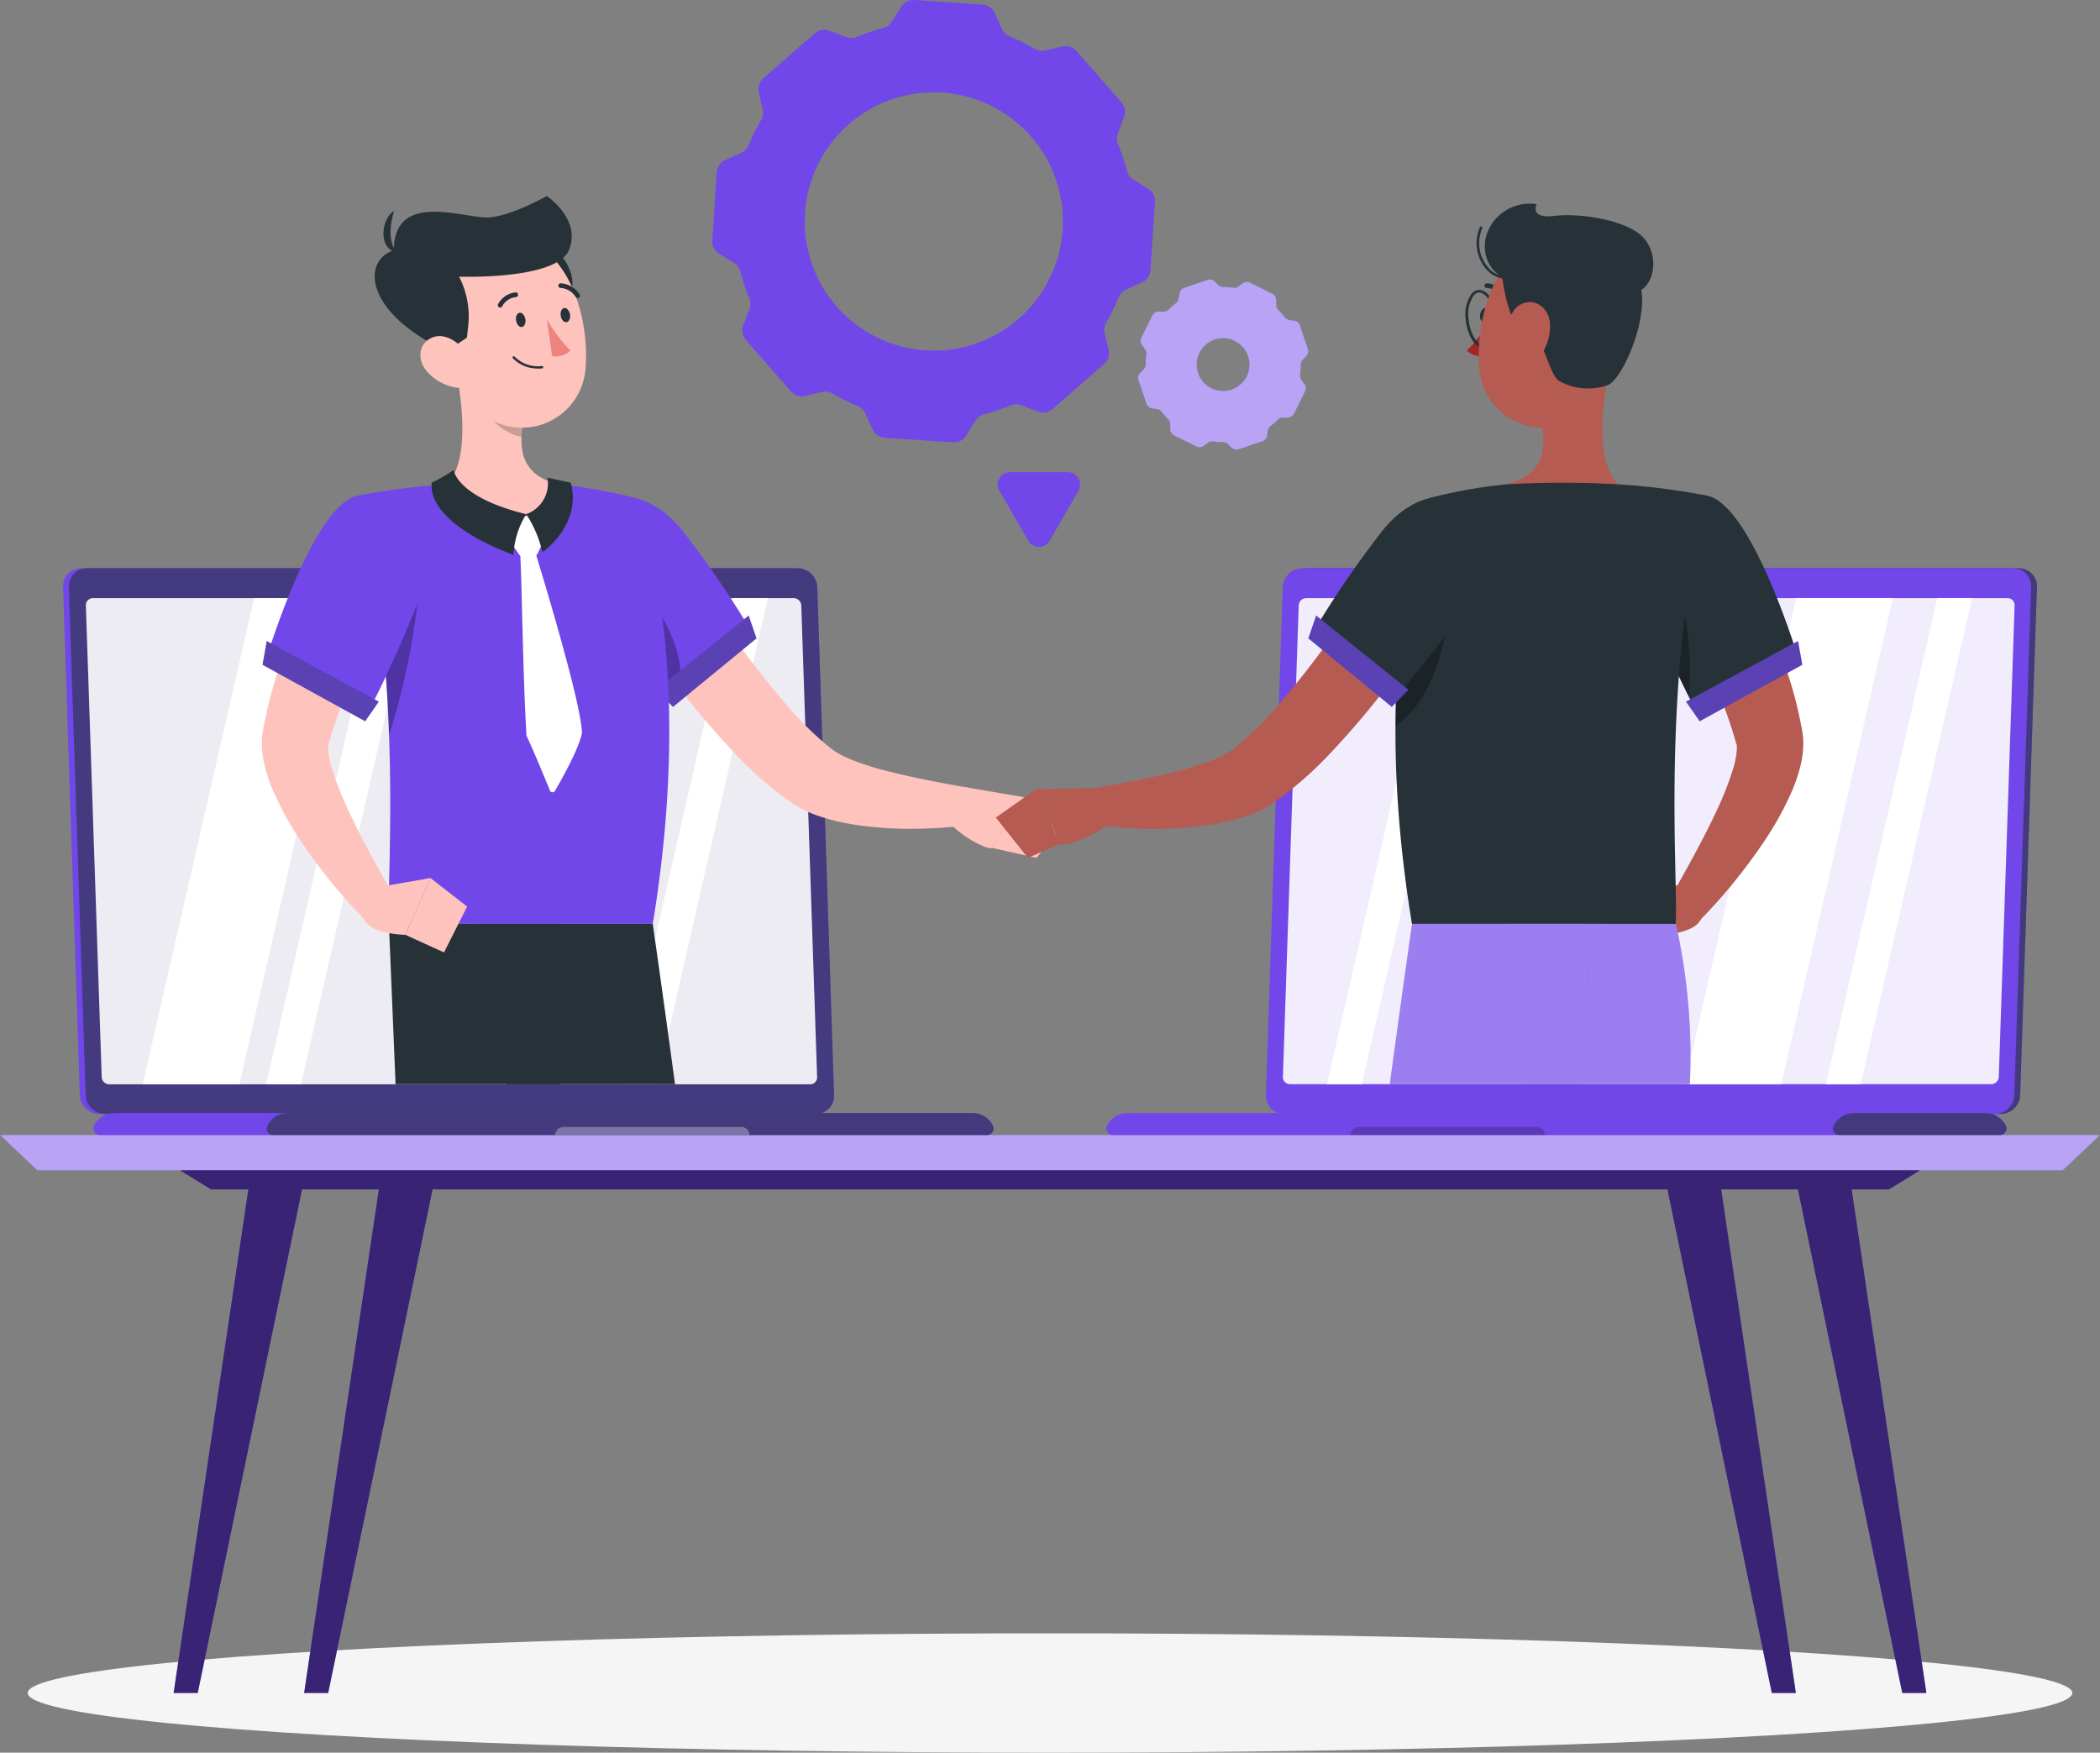 <svg xmlns="http://www.w3.org/2000/svg" width="268.377" height="224" viewBox="0 0 268.377 224">
  <rect x="0" y="0" width="268.377" height="224" fill="#808080" stroke="none"/>
  <g id="Live_collaboration-rafiki_1_" data-name="Live collaboration-rafiki (1)" transform="translate(-50.859 -95.135)">
    <g id="freepik--Shadow--inject-2" transform="translate(54.398 303.879)">
      <ellipse id="freepik--path--inject-2" cx="130.65" cy="7.628" rx="130.65" ry="7.628" transform="translate(0 0)" fill="#f5f5f5"/>
    </g>
    <g id="freepik--Table--inject-2" transform="translate(50.86 240.195)">
      <path id="Tracé_14" data-name="Tracé 14" d="M314.465,314.925H55.631L50.86,310.41H319.236Z" transform="translate(-50.86 -310.41)" fill="#7147e9"/>
      <path id="Tracé_15" data-name="Tracé 15" d="M314.465,314.925H55.631L50.86,310.41H319.236Z" transform="translate(-50.86 -310.41)" fill="#fff" opacity="0.5"/>
      <path id="Tracé_16" data-name="Tracé 16" d="M303.407,319.543H88.965L85.01,317.11H307.362Z" transform="translate(-61.998 -312.595)" fill="#7147e9"/>
      <path id="Tracé_17" data-name="Tracé 17" d="M303.407,319.543H88.965L85.01,317.11H307.362Z" transform="translate(-61.998 -312.595)" opacity="0.5"/>
      <path id="Tracé_18" data-name="Tracé 18" d="M86.869,385.085H83.79l9.548-64.365H100.2Z" transform="translate(-61.601 -313.773)" fill="#7147e9"/>
      <path id="Tracé_19" data-name="Tracé 19" d="M86.869,385.085H83.79l9.548-64.365H100.2Z" transform="translate(-61.601 -313.773)" opacity="0.5"/>
      <path id="Tracé_20" data-name="Tracé 20" d="M111.613,385.085H108.54l9.548-64.365h6.866Z" transform="translate(-69.673 -313.773)" fill="#7147e9"/>
      <path id="Tracé_21" data-name="Tracé 21" d="M111.613,385.085H108.54l9.548-64.365h6.866Z" transform="translate(-69.673 -313.773)" opacity="0.5"/>
      <path id="Tracé_22" data-name="Tracé 22" d="M405.185,385.085h3.079l-9.548-64.365H391.85Z" transform="translate(-162.079 -313.773)" fill="#7147e9"/>
      <path id="Tracé_23" data-name="Tracé 23" d="M405.185,385.085h3.079l-9.548-64.365H391.85Z" transform="translate(-162.079 -313.773)" opacity="0.5"/>
      <path id="Tracé_24" data-name="Tracé 24" d="M380.442,385.085h3.073l-9.548-64.365H367.1Z" transform="translate(-154.006 -313.773)" fill="#7147e9"/>
      <path id="Tracé_25" data-name="Tracé 25" d="M380.442,385.085h3.073l-9.548-64.365H367.1Z" transform="translate(-154.006 -313.773)" opacity="0.5"/>
    </g>
    <g id="freepik--Gear--inject-2" transform="translate(141.891 95.135)">
      <path id="Tracé_26" data-name="Tracé 26" d="M211.779,95.138l8.7.586a1.853,1.853,0,0,1,1.577,1.092l.916,2.022a1.86,1.86,0,0,0,1,.957,25.166,25.166,0,0,1,3.167,1.57,1.873,1.873,0,0,0,1.348.216l2.183-.512a1.873,1.873,0,0,1,1.826.586l5.741,6.563a1.867,1.867,0,0,1,.337,1.893l-.8,2.089a1.866,1.866,0,0,0,.034,1.388,25.4,25.4,0,0,1,1.132,3.369,1.833,1.833,0,0,0,.815,1.119l1.9,1.179a1.853,1.853,0,0,1,.876,1.7l-.579,8.706a1.846,1.846,0,0,1-1.1,1.57l-2.022.916a1.907,1.907,0,0,0-.957,1,24.257,24.257,0,0,1-1.563,3.167,1.853,1.853,0,0,0-.216,1.348l.505,2.176a1.853,1.853,0,0,1-.586,1.826l-6.563,5.741a1.853,1.853,0,0,1-1.887.337l-2.1-.8a1.88,1.88,0,0,0-1.381,0,26.092,26.092,0,0,1-3.369,1.132,1.86,1.86,0,0,0-1.119.815l-1.179,1.9a1.867,1.867,0,0,1-1.712.876l-8.7-.579a1.867,1.867,0,0,1-1.577-1.092l-.916-2.021a1.86,1.86,0,0,0-1-.957,25.167,25.167,0,0,1-3.167-1.57,1.867,1.867,0,0,0-1.348-.216l-2.176.512a1.86,1.86,0,0,1-1.826-.586l-5.748-6.563a1.88,1.88,0,0,1-.337-1.893l.8-2.089a1.846,1.846,0,0,0-.034-1.381,25.832,25.832,0,0,1-1.132-3.369,1.833,1.833,0,0,0-.815-1.119l-1.9-1.179a1.853,1.853,0,0,1-.876-1.7l.579-8.706a1.873,1.873,0,0,1,1.1-1.577l2.021-.91a1.86,1.86,0,0,0,.957-1,25.253,25.253,0,0,1,1.57-3.174,1.88,1.88,0,0,0,.222-1.348l-.512-2.176a1.86,1.86,0,0,1,.586-1.826l6.563-5.741a1.86,1.86,0,0,1,1.887-.344l2.1.8a1.846,1.846,0,0,0,1.381,0,25.087,25.087,0,0,1,3.369-1.132,1.894,1.894,0,0,0,1.119-.809l1.179-1.9a1.873,1.873,0,0,1,1.7-.883Zm-13.982,27.2a16.5,16.5,0,1,0,17.56-15.363A16.5,16.5,0,0,0,197.8,122.341Z" transform="translate(-185.953 -95.135)" fill="#7147e9"/>
      <path id="Tracé_27" data-name="Tracé 27" d="M272.6,149.208l2.985-1.011a.93.93,0,0,1,.923.2l.492.472a.95.95,0,0,0,.627.243,9.22,9.22,0,0,1,1.226.081.9.9,0,0,0,.674-.162l.553-.4a.93.93,0,0,1,.943-.074l2.823,1.4a.916.916,0,0,1,.512.788v.674a.93.93,0,0,0,.27.62,8.8,8.8,0,0,1,.809.923.937.937,0,0,0,.573.35l.674.108a.91.91,0,0,1,.714.613l1.011,2.985a.91.91,0,0,1-.2.923l-.472.492a.936.936,0,0,0-.243.627,9.3,9.3,0,0,1-.081,1.226.9.9,0,0,0,.155.674l.4.553a.9.9,0,0,1,.081.937l-1.4,2.83a.916.916,0,0,1-.788.512h-.674a.9.9,0,0,0-.613.27,11.818,11.818,0,0,1-.923.809.937.937,0,0,0-.35.573l-.108.674a.91.91,0,0,1-.613.714l-2.985,1.011a.91.91,0,0,1-.923-.2l-.5-.465a.889.889,0,0,0-.627-.243,9.189,9.189,0,0,1-1.22-.081.9.9,0,0,0-.674.155l-.553.4a.916.916,0,0,1-.943.081l-2.823-1.4a.916.916,0,0,1-.512-.8v-.674a.93.93,0,0,0-.27-.613,9.557,9.557,0,0,1-.809-.923.876.876,0,0,0-.573-.35l-.674-.108a.943.943,0,0,1-.721-.613l-1.011-2.992a.916.916,0,0,1,.2-.916l.472-.492a.95.95,0,0,0,.243-.633,9.291,9.291,0,0,1,.081-1.226.91.91,0,0,0-.162-.674l-.391-.553a.9.9,0,0,1-.081-.937l1.4-2.83a.9.9,0,0,1,.788-.505H270a.93.93,0,0,0,.62-.27,9.555,9.555,0,0,1,.923-.809.937.937,0,0,0,.35-.573l.108-.674A.91.91,0,0,1,272.6,149.208Zm1.786,10.9a3.369,3.369,0,1,0,.169-2.579A3.369,3.369,0,0,0,274.389,160.111Z" transform="translate(-212.297 -112.427)" fill="#7147e9"/>
      <path id="Tracé_28" data-name="Tracé 28" d="M272.6,149.208l2.985-1.011a.93.93,0,0,1,.923.2l.492.472a.95.95,0,0,0,.627.243,9.22,9.22,0,0,1,1.226.081.9.9,0,0,0,.674-.162l.553-.4a.93.93,0,0,1,.943-.074l2.823,1.4a.916.916,0,0,1,.512.788v.674a.93.93,0,0,0,.27.62,8.8,8.8,0,0,1,.809.923.937.937,0,0,0,.573.35l.674.108a.91.91,0,0,1,.714.613l1.011,2.985a.91.91,0,0,1-.2.923l-.472.492a.936.936,0,0,0-.243.627,9.3,9.3,0,0,1-.081,1.226.9.9,0,0,0,.155.674l.4.553a.9.9,0,0,1,.081.937l-1.4,2.83a.916.916,0,0,1-.788.512h-.674a.9.9,0,0,0-.613.27,11.818,11.818,0,0,1-.923.809.937.937,0,0,0-.35.573l-.108.674a.91.91,0,0,1-.613.714l-2.985,1.011a.91.91,0,0,1-.923-.2l-.5-.465a.889.889,0,0,0-.627-.243,9.189,9.189,0,0,1-1.22-.081.9.9,0,0,0-.674.155l-.553.4a.916.916,0,0,1-.943.081l-2.823-1.4a.916.916,0,0,1-.512-.8v-.674a.93.93,0,0,0-.27-.613,9.557,9.557,0,0,1-.809-.923.876.876,0,0,0-.573-.35l-.674-.108a.943.943,0,0,1-.721-.613l-1.011-2.992a.916.916,0,0,1,.2-.916l.472-.492a.95.95,0,0,0,.243-.633,9.291,9.291,0,0,1,.081-1.226.91.91,0,0,0-.162-.674l-.391-.553a.9.9,0,0,1-.081-.937l1.4-2.83a.9.9,0,0,1,.788-.505H270a.93.93,0,0,0,.62-.27,9.555,9.555,0,0,1,.923-.809.937.937,0,0,0,.35-.573l.108-.674A.91.91,0,0,1,272.6,149.208Zm1.786,10.9a3.369,3.369,0,1,0,.169-2.579A3.369,3.369,0,0,0,274.389,160.111Z" transform="translate(-212.297 -112.427)" fill="#fff" opacity="0.5"/>
      <path id="Tracé_29" data-name="Tracé 29" d="M246.7,193.484l3.706-6.422a1.584,1.584,0,0,0-1.348-2.372h-7.412a1.577,1.577,0,0,0-1.348,2.372L244,193.484a1.584,1.584,0,0,0,2.7,0Z" transform="translate(-203.608 -124.345)" fill="#7147e9"/>
    </g>
    <g id="freepik--character-1--inject-2" transform="translate(58.917 120.185)">
      <path id="Tracé_30" data-name="Tracé 30" d="M67.448,272.659h90.84a2.318,2.318,0,0,0,2.325-2.4l-2.15-64.944a2.52,2.52,0,0,0-2.486-2.406H65.144a2.311,2.311,0,0,0-2.325,2.406l2.143,64.944A2.5,2.5,0,0,0,67.448,272.659Z" transform="translate(-62.817 -155.337)" fill="#7147e9"/>
      <path id="Tracé_31" data-name="Tracé 31" d="M68.548,272.659h90.84a2.318,2.318,0,0,0,2.325-2.4l-2.15-64.944a2.52,2.52,0,0,0-2.486-2.406H66.244a2.318,2.318,0,0,0-2.325,2.406l2.15,64.944a2.5,2.5,0,0,0,2.48,2.4Z" transform="translate(-63.176 -155.337)" fill="#7147e9"/>
      <g id="Groupe_437" data-name="Groupe 437" transform="translate(0.741 47.573)" opacity="0.6">
        <path id="Tracé_32" data-name="Tracé 32" d="M68.548,272.659h90.84a2.318,2.318,0,0,0,2.325-2.4l-2.15-64.944a2.52,2.52,0,0,0-2.486-2.406H66.244a2.318,2.318,0,0,0-2.325,2.406l2.15,64.944a2.5,2.5,0,0,0,2.48,2.4Z" transform="translate(-63.918 -202.91)" fill="#263238"/>
      </g>
      <path id="Tracé_33" data-name="Tracé 33" d="M71.235,306.25H180.942a2.877,2.877,0,0,1,2.588,1.617.829.829,0,0,1-.755,1.186H69.4a.829.829,0,0,1-.761-1.186A2.884,2.884,0,0,1,71.235,306.25Z" transform="translate(-64.69 -189.043)" fill="#7147e9"/>
      <path id="Tracé_34" data-name="Tracé 34" d="M191.67,306.25H104.125a2.884,2.884,0,0,0-2.594,1.617.829.829,0,0,0,.761,1.186H193.5a.829.829,0,0,0,.755-1.186A2.877,2.877,0,0,0,191.67,306.25Z" transform="translate(-75.418 -189.043)" fill="#263238" opacity="0.6"/>
      <path id="Tracé_35" data-name="Tracé 35" d="M157.184,308.89H179.96a1.024,1.024,0,0,1,1.017,1.024H156.16A1.024,1.024,0,0,1,157.184,308.89Z" transform="translate(-93.262 -189.904)" fill="#fff" opacity="0.3"/>
      <path id="Tracé_36" data-name="Tracé 36" d="M160.593,269.758l-2.022-60.241a.984.984,0,0,0-.97-.937H68.042a.9.9,0,0,0-.9.957l2.022,60.241a.97.97,0,0,0,.964.937h89.62a.9.9,0,0,0,.849-.957Z" transform="translate(-64.226 -157.186)" fill="#fff" opacity="0.9"/>
      <path id="Tracé_37" data-name="Tracé 37" d="M90.281,270.694H77.93L92.168,208.58H104.52Z" transform="translate(-67.746 -157.187)" fill="#fff"/>
      <path id="Tracé_38" data-name="Tracé 38" d="M105.787,270.694H101.34l14.238-62.114h4.447Z" transform="translate(-75.382 -157.187)" fill="#fff"/>
      <path id="Tracé_39" data-name="Tracé 39" d="M173.217,270.694H168.77l14.238-62.114h4.441Z" transform="translate(-97.375 -157.187)" fill="#fff"/>
      <path id="Tracé_40" data-name="Tracé 40" d="M133.82,205.574a.741.741,0,0,0,.728.674.674.674,0,0,0,.674-.674.728.728,0,0,0-.728-.674.674.674,0,0,0-.674.674Z" transform="translate(-85.976 -155.986)" fill="#fff" opacity="0.4"/>
      <path id="Tracé_41" data-name="Tracé 41" d="M172.777,196.06c1.193,1.914,2.48,3.942,3.767,5.9s2.608,3.908,3.955,5.822a122.389,122.389,0,0,0,8.47,10.936,42.867,42.867,0,0,0,4.616,4.535l.579.458a4.333,4.333,0,0,0,.4.3,10.853,10.853,0,0,0,1.085.627,20.267,20.267,0,0,0,2.817,1.119,32.876,32.876,0,0,0,3.181.923c1.092.249,2.217.539,3.369.775,2.257.478,4.616.916,6.887,1.307v4.717c-1.294.189-2.507.283-3.767.371s-2.507.121-3.773.128a46.911,46.911,0,0,1-7.722-.613,28.421,28.421,0,0,1-4.077-1.024,15.919,15.919,0,0,1-2.17-.93,9.673,9.673,0,0,1-1.139-.674l-.869-.606a46.778,46.778,0,0,1-6-5.249,107.321,107.321,0,0,1-9.629-11.577q-2.19-3-4.218-6.065c-1.348-2.075-2.7-4.11-3.949-6.321Z" transform="translate(-96.012 -153.103)" fill="#ffc3bd"/>
      <path id="Tracé_42" data-name="Tracé 42" d="M159.9,195.164c-.674,5.916,13.43,20.053,13.43,20.053l9.542-7.965a129.454,129.454,0,0,0-9.265-13.618C168.18,186.916,160.633,188.473,159.9,195.164Z" transform="translate(-94.474 -150.9)" fill="#7147e9"/>
      <path id="Tracé_43" data-name="Tracé 43" d="M167.606,202.2c-3.767-4.043-5.566-5.087-7.736-3.477.29,6.246,13.477,19.319,13.477,19.319C174.209,211.334,170.793,207.022,167.606,202.2Z" transform="translate(-94.472 -153.735)" opacity="0.3"/>
      <path id="Tracé_44" data-name="Tracé 44" d="M187.149,211.89l1,2.911-10.674,8.76-2.109-2.19Z" transform="translate(-99.528 -158.266)" fill="#7147e9"/>
      <path id="Tracé_45" data-name="Tracé 45" d="M187.149,211.89l1,2.911-10.674,8.76-2.109-2.19Z" transform="translate(-99.528 -158.266)" fill="#263238" opacity="0.3"/>
      <path id="Tracé_46" data-name="Tracé 46" d="M232.494,244.45l7.412,1.274-4.077,6.509c-.97.155-4.838-1.941-6.55-4.542Z" transform="translate(-117.111 -168.886)" fill="#ffc3bd"/>
      <path id="Tracé_47" data-name="Tracé 47" d="M247.622,250.733l-2.958,3.356-5.674-1.274,4.07-6.476Z" transform="translate(-120.278 -169.502)" fill="#ffc3bd"/>
      <path id="Tracé_48" data-name="Tracé 48" d="M154.216,188.645s8.086,19.016,2.264,54.432H122.788c-.411-5.168,1.961-30.39-3.868-54.756a86.207,86.207,0,0,1,11.233-1.422,123.711,123.711,0,0,1,14.319,0,64.1,64.1,0,0,1,9.744,1.745Z" transform="translate(-81.116 -150.048)" fill="#7147e9"/>
      <path id="Tracé_49" data-name="Tracé 49" d="M126.714,196.2c.674,4.043-.229,13.6-3.666,24.689a160.816,160.816,0,0,0-3.309-28.3v-.047C121.937,192.363,126.047,192.471,126.714,196.2Z" transform="translate(-81.383 -151.94)" opacity="0.3"/>
      <path id="Tracé_50" data-name="Tracé 50" d="M136.446,163.07c1.065,4.609,2.257,13.052-.856,16.125,0,0,1.348,3.814,9.905,3.814,9.434,0,4.414-3.814,4.414-3.814-5.182-1.226-5.182-5.04-4.414-8.618Z" transform="translate(-86.553 -142.343)" fill="#ffc3bd"/>
      <path id="Tracé_51" data-name="Tracé 51" d="M149.852,193.12l2.022,2.136a.431.431,0,0,1,.081.485l-1.011,2.109a.425.425,0,0,1-.371.249l-1.53.074a.425.425,0,0,1-.371-.189l-1.415-2.022a.438.438,0,0,1,0-.526l1.941-2.3a.424.424,0,0,1,.654-.02Z" transform="translate(-90.33 -152.097)" fill="#fff"/>
      <path id="Tracé_52" data-name="Tracé 52" d="M144.807,189.927a10.977,10.977,0,0,0-1.637,5.189s-10.936-3.74-10.438-9.211a21.663,21.663,0,0,0,2.8-1.624S135.886,187.737,144.807,189.927Z" transform="translate(-85.615 -149.261)" fill="#263238"/>
      <path id="Tracé_53" data-name="Tracé 53" d="M150.66,190.4a14.925,14.925,0,0,1,2.069,4.858s5.067-3.47,3.625-8.881l-2.978-.64A4.186,4.186,0,0,1,150.66,190.4Z" transform="translate(-91.468 -149.737)" fill="#263238"/>
      <path id="Tracé_54" data-name="Tracé 54" d="M151.534,200.119c.674,2.237,5.755,18.827,5.883,22.8a.511.511,0,0,1,0,.1c-.472,2.136-2.588,5.883-3.45,7.352a.357.357,0,0,1-.64-.04c-.593-1.449-2.022-4.919-2.965-6.947a.411.411,0,0,1-.034-.121c-.445-7.244-.566-18.51-.788-23.012a.357.357,0,0,1,.357-.377h1.3A.357.357,0,0,1,151.534,200.119Z" transform="translate(-91.103 -154.346)" fill="#fff"/>
      <path id="Tracé_55" data-name="Tracé 55" d="M142.279,167.61l5.357,4.441a14.5,14.5,0,0,0-.357,2.54c-1.974-.283-4.717-2.433-5.02-4.488A6.739,6.739,0,0,1,142.279,167.61Z" transform="translate(-88.693 -143.824)" opacity="0.2"/>
      <path id="Tracé_56" data-name="Tracé 56" d="M155.511,142.559c1.274.95,3.45,4.966.674,6.017S152.391,140.228,155.511,142.559Z" transform="translate(-92.425 -135.531)" fill="#263238"/>
      <path id="Tracé_57" data-name="Tracé 57" d="M134.3,150c1.274,6.139,1.712,9.784,5.3,12.607a8.147,8.147,0,0,0,13.234-5.748c.526-5.694-1.658-14.77-8.086-16.563A8.241,8.241,0,0,0,134.3,150Z" transform="translate(-86.066 -134.796)" fill="#ffc3bd"/>
      <path id="Tracé_58" data-name="Tracé 58" d="M131.132,152.134l2.574-1.718.168-1.5a11.145,11.145,0,0,0-1.166-6.3h0s12.513.465,14.063-3.45-2.857-6.86-2.857-6.86-4.427,2.54-7.412,2.743-12.129-3.531-12.129,4.2c-4.043,1.247-3.908,7.9,6.738,12.884" transform="translate(-82.095 -132.31)" fill="#263238"/>
      <path id="Tracé_59" data-name="Tracé 59" d="M125.367,140.48s-1.658-1.314-.425-5.33C123.426,135.9,122.7,140.008,125.367,140.48Z" transform="translate(-82.637 -133.236)" fill="#263238"/>
      <path id="Tracé_60" data-name="Tracé 60" d="M131.348,163.3a6.233,6.233,0,0,0,4.043,2.19c2.089.222,2.7-1.7,1.792-3.477-.836-1.59-2.924-3.625-4.852-3.026S130.1,161.784,131.348,163.3Z" transform="translate(-84.926 -140.976)" fill="#ffc3bd"/>
      <path id="Tracé_61" data-name="Tracé 61" d="M166.77,290.848H145.24c-1.934-11.684-3.49-20.478-3.49-20.478h22.176S165.173,279.015,166.77,290.848Z" transform="translate(-88.562 -177.34)" fill="#263238"/>
      <path id="Tracé_62" data-name="Tracé 62" d="M125.469,290.848c-.485-11.684-.849-20.478-.849-20.478h21.738s.108,8.9.155,20.478Z" transform="translate(-82.975 -177.34)" fill="#263238"/>
      <path id="Tracé_63" data-name="Tracé 63" d="M148.723,155.426c.074.505.4.883.728.849s.539-.478.465-.977-.4-.883-.728-.849S148.649,154.921,148.723,155.426Z" transform="translate(-90.832 -139.53)" fill="#263238"/>
      <path id="Tracé_64" data-name="Tracé 64" d="M157.193,154.526c.074.505.4.883.728.842s.539-.472.465-.97-.4-.883-.728-.849S157.119,154,157.193,154.526Z" transform="translate(-93.594 -139.237)" fill="#263238"/>
      <path id="Tracé_65" data-name="Tracé 65" d="M154.56,155.64a19.083,19.083,0,0,0,3.032,4.043,2.874,2.874,0,0,1-2.345.714Z" transform="translate(-92.74 -139.919)" fill="#ed847e"/>
      <path id="Tracé_66" data-name="Tracé 66" d="M150.811,164.25a4.941,4.941,0,0,0,1.044,0,.148.148,0,0,0,.135-.162.155.155,0,0,0-.168-.135,4.178,4.178,0,0,1-3.49-1.2.151.151,0,0,0-.229.2A4.34,4.34,0,0,0,150.811,164.25Z" transform="translate(-90.622 -142.223)" fill="#263238"/>
      <path id="Tracé_67" data-name="Tracé 67" d="M145.539,152.524a.29.29,0,0,0,.29-.148,2.257,2.257,0,0,1,1.752-1.186.3.3,0,0,0,.283-.317.3.3,0,0,0-.31-.283,2.877,2.877,0,0,0-2.244,1.489.3.3,0,0,0,.115.411A.229.229,0,0,0,145.539,152.524Z" transform="translate(-89.71 -138.272)" fill="#263238"/>
      <path id="Tracé_68" data-name="Tracé 68" d="M159.215,150.757a.317.317,0,0,0,.2-.054.3.3,0,0,0,.081-.411,3.073,3.073,0,0,0-2.365-1.422.3.3,0,1,0-.007.593A2.48,2.48,0,0,1,159,150.622a.317.317,0,0,0,.216.135Z" transform="translate(-93.481 -137.711)" fill="#263238"/>
      <path id="Tracé_69" data-name="Tracé 69" d="M119.353,200.662l-1.5,2.588q-.755,1.348-1.476,2.7-1.455,2.7-2.79,5.431c-.876,1.826-1.712,3.659-2.46,5.505-.357.916-.721,1.84-1.031,2.763l-.478,1.381-.4,1.348-.1.344-.054.175v.04a.228.228,0,0,1-.047.148,3.835,3.835,0,0,0,0,.8,11.685,11.685,0,0,0,.5,2.358,41.328,41.328,0,0,0,2.156,5.391c1.7,3.659,3.78,7.352,5.822,10.957l-3.726,2.911c-1.59-1.6-3.019-3.221-4.42-4.932s-2.7-3.49-3.969-5.391a40.568,40.568,0,0,1-3.369-6.125,19.972,19.972,0,0,1-1.24-3.787,11.671,11.671,0,0,1-.256-2.392,8.423,8.423,0,0,1,.108-1.442l.054-.35.047-.216.088-.438a51.055,51.055,0,0,1,1.772-6.738c.714-2.17,1.55-4.259,2.439-6.321s1.867-4.043,2.911-6.024c.526-.977,1.058-1.947,1.617-2.918s1.112-1.887,1.779-2.918Z" transform="translate(-75.114 -152.92)" fill="#ffc3bd"/>
      <path id="Tracé_70" data-name="Tracé 70" d="M113.1,189.054c-5.93.869-12.041,21.516-12.041,21.516l12.762,7.069a147.929,147.929,0,0,0,7.635-17.115C124.038,192.881,119.456,188.124,113.1,189.054Z" transform="translate(-75.291 -150.78)" fill="#7147e9"/>
      <path id="Tracé_71" data-name="Tracé 71" d="M101.189,216.72l-.539,3.032,13.113,7.217,1.745-2.5Z" transform="translate(-75.157 -159.841)" fill="#7147e9"/>
      <path id="Tracé_72" data-name="Tracé 72" d="M101.189,216.72l-.539,3.032,13.113,7.217,1.745-2.5Z" transform="translate(-75.157 -159.841)" fill="#263238" opacity="0.3"/>
      <path id="Tracé_73" data-name="Tracé 73" d="M122.028,262.762l6.267-1.092-3.214,7.257s-5.728-.034-5.465-2.985Z" transform="translate(-81.34 -174.503)" fill="#ffc3bd"/>
      <path id="Tracé_74" data-name="Tracé 74" d="M135.627,265.315l-2.951,5.862-4.946-2.251,3.214-7.257Z" transform="translate(-83.989 -174.503)" fill="#ffc3bd"/>
    </g>
    <g id="freepik--character-2--inject-2" transform="translate(178.121 121.162)">
      <path id="Tracé_75" data-name="Tracé 75" d="M385.214,272.659h-90.84a2.318,2.318,0,0,1-2.325-2.4l2.15-64.944a2.52,2.52,0,0,1,2.486-2.406h90.833a2.311,2.311,0,0,1,2.325,2.406L387.7,270.26A2.5,2.5,0,0,1,385.214,272.659Z" transform="translate(-256.787 -156.314)" fill="#7147e9"/>
      <path id="Tracé_76" data-name="Tracé 76" d="M385.214,272.659h-90.84a2.318,2.318,0,0,1-2.325-2.4l2.15-64.944a2.52,2.52,0,0,1,2.486-2.406h90.833a2.311,2.311,0,0,1,2.325,2.406L387.7,270.26A2.5,2.5,0,0,1,385.214,272.659Z" transform="translate(-256.787 -156.314)" fill="#263238" opacity="0.6"/>
      <path id="Tracé_77" data-name="Tracé 77" d="M384.114,272.659h-90.84a2.318,2.318,0,0,1-2.325-2.4l2.15-64.944a2.52,2.52,0,0,1,2.486-2.406h90.833a2.318,2.318,0,0,1,2.325,2.406l-2.15,64.944A2.5,2.5,0,0,1,384.114,272.659Z" transform="translate(-256.429 -156.314)" fill="#7147e9"/>
      <path id="Tracé_78" data-name="Tracé 78" d="M373.076,306.25H263.368a2.877,2.877,0,0,0-2.587,1.617.829.829,0,0,0,.755,1.186H374.908a.829.829,0,0,0,.761-1.186,2.884,2.884,0,0,0-2.594-1.617Z" transform="translate(-246.563 -190.02)" fill="#7147e9"/>
      <path id="Tracé_79" data-name="Tracé 79" d="M418.021,306.25H401.175a2.884,2.884,0,0,0-2.594,1.617.829.829,0,0,0,.761,1.186H419.82a.829.829,0,0,0,.761-1.186A2.884,2.884,0,0,0,418.021,306.25Z" transform="translate(-291.508 -190.02)" fill="#263238" opacity="0.6"/>
      <path id="Tracé_80" data-name="Tracé 80" d="M330.8,308.89H308.027a1.024,1.024,0,0,0-1.017,1.024h24.817A1.024,1.024,0,0,0,330.8,308.89Z" transform="translate(-261.668 -190.881)" opacity="0.2"/>
      <path id="Tracé_81" data-name="Tracé 81" d="M294.17,269.758l2.021-60.241a.984.984,0,0,1,.97-.937h89.62a.9.9,0,0,1,.9.937l-2.022,60.241a.97.97,0,0,1-.964.937h-89.62a.9.9,0,0,1-.91-.937Z" transform="translate(-257.479 -158.163)" fill="#fff" opacity="0.9"/>
      <path id="Tracé_82" data-name="Tracé 82" d="M382.741,270.694H370.39l14.238-62.114H396.98Z" transform="translate(-282.34 -158.163)" fill="#fff"/>
      <path id="Tracé_83" data-name="Tracé 83" d="M306.977,270.694H302.53l14.238-62.114h4.441Z" transform="translate(-260.206 -158.163)" fill="#fff"/>
      <path id="Tracé_84" data-name="Tracé 84" d="M401.6,270.694H397.15l14.238-62.114h4.447Z" transform="translate(-291.068 -158.163)" fill="#fff"/>
      <path id="Tracé_85" data-name="Tracé 85" d="M365.5,205.574a.741.741,0,0,1-.728.674.674.674,0,0,1-.674-.674.728.728,0,0,1,.728-.674A.674.674,0,0,1,365.5,205.574Z" transform="translate(-280.288 -156.963)" opacity="0.4"/>
      <path id="Tracé_86" data-name="Tracé 86" d="M349.3,163.07c-1.058,4.609-2.257,13.052.862,16.125,0,0-1.348,3.814-9.905,3.814-9.434,0-4.414-3.814-4.414-3.814,5.182-1.226,5.182-5.04,4.407-8.618Z" transform="translate(-270.637 -143.32)" fill="#b55b52"/>
      <path id="Tracé_87" data-name="Tracé 87" d="M372.925,195.56c.674,1.031,1.226,1.934,1.779,2.918s1.1,1.941,1.624,2.918c1.038,1.968,2.022,3.969,2.911,6.024s1.725,4.151,2.433,6.321a51.067,51.067,0,0,1,1.779,6.738l.088.438.04.216.061.35a10.042,10.042,0,0,1,.108,1.442,12.694,12.694,0,0,1-.256,2.392,19.965,19.965,0,0,1-1.247,3.787,39.966,39.966,0,0,1-3.369,6.125c-1.253,1.88-2.574,3.659-3.976,5.391a65.92,65.92,0,0,1-4.42,4.932l-3.72-2.911c2.022-3.605,4.117-7.3,5.822-10.957a41.253,41.253,0,0,0,2.15-5.391,11.683,11.683,0,0,0,.5-2.358,3.488,3.488,0,0,0,0-.8c0-.074,0-.142-.054-.148v-.04l-.047-.175-.1-.344-.4-1.348-.472-1.381c-.317-.923-.674-1.846-1.038-2.763-.748-1.846-1.584-3.679-2.453-5.505s-1.826-3.632-2.79-5.431q-.714-1.348-1.476-2.7l-1.5-2.581Z" transform="translate(-280.549 -153.917)" fill="#b65b52"/>
      <path id="Tracé_88" data-name="Tracé 88" d="M370,189.054c5.93.869,12.035,21.516,12.035,21.516l-12.756,7.069a143.842,143.842,0,0,1-7.635-17.115C359.057,192.881,363.667,188.124,370,189.054Z" transform="translate(-279.248 -151.757)" fill="#263238"/>
      <path id="Tracé_89" data-name="Tracé 89" d="M368.2,205.9l-.964,8.827c.964,2.123,1.907,4.043,2.641,5.559C370.158,216.749,370.151,210.994,368.2,205.9Z" transform="translate(-281.312 -157.289)" opacity="0.3"/>
      <path id="Tracé_90" data-name="Tracé 90" d="M384.942,216.72l.546,3.032-13.113,7.217-1.745-2.5Z" transform="translate(-282.418 -160.818)" fill="#7147e9"/>
      <path id="Tracé_91" data-name="Tracé 91" d="M384.942,216.72l.546,3.032-13.113,7.217-1.745-2.5Z" transform="translate(-282.418 -160.818)" fill="#263238" opacity="0.3"/>
      <path id="Tracé_92" data-name="Tracé 92" d="M367.093,262.762l-6.273-1.092,3.221,7.257s5.721-.034,5.458-2.985Z" transform="translate(-279.218 -175.479)" fill="#b55b52"/>
      <path id="Tracé_93" data-name="Tracé 93" d="M353.88,265.315l2.945,5.862,4.953-2.251-3.221-7.257Z" transform="translate(-276.955 -175.479)" fill="#b55b52"/>
      <path id="Tracé_94" data-name="Tracé 94" d="M319.885,188.645s-8.086,19.016-2.257,54.432H351.32c.411-5.168-1.968-30.39,3.868-54.756a86.407,86.407,0,0,0-11.219-1.422,123.7,123.7,0,0,0-14.319,0A64.089,64.089,0,0,0,319.885,188.645Z" transform="translate(-264.442 -151.024)" fill="#263238"/>
      <path id="Tracé_95" data-name="Tracé 95" d="M316.288,212.784a114.449,114.449,0,0,0-.748,12.837c4.582-2.985,6.213-9.831,6.86-14.791Z" transform="translate(-264.45 -158.897)" opacity="0.3"/>
      <path id="Tracé_96" data-name="Tracé 96" d="M305.877,200.928c-1.287,2.21-2.588,4.245-3.949,6.321s-2.756,4.09-4.218,6.065a107.4,107.4,0,0,1-9.636,11.576,47.162,47.162,0,0,1-5.99,5.249l-.876.606c-.377.229-.768.478-1.132.674a16.352,16.352,0,0,1-2.176.93,28.426,28.426,0,0,1-4.077,1.024,46.853,46.853,0,0,1-7.722.613,36.9,36.9,0,0,1-3.767-.128c-1.247-.128-2.48-.182-3.773-.371v-4.717c2.271-.391,4.629-.829,6.88-1.307q1.7-.354,3.369-.775c1.112-.283,2.17-.579,3.181-.923a19.94,19.94,0,0,0,2.817-1.119,10.856,10.856,0,0,0,1.085-.627c.168-.1.27-.209.4-.3l.579-.458a44.145,44.145,0,0,0,4.616-4.535,124.947,124.947,0,0,0,8.47-10.936c1.348-1.914,2.648-3.868,3.955-5.822s2.567-3.982,3.767-5.9Z" transform="translate(-245.865 -154.083)" fill="#b65b52"/>
      <path id="Tracé_97" data-name="Tracé 97" d="M322.3,195.165c.674,5.916-12.52,20.269-12.52,20.269l-10.438-8.167a128.854,128.854,0,0,1,9.258-13.618C314.016,186.917,321.55,188.474,322.3,195.165Z" transform="translate(-259.166 -151.878)" fill="#263238"/>
      <path id="Tracé_98" data-name="Tracé 98" d="M299.994,211.89l-1,2.911,10.667,8.76,2.116-2.19Z" transform="translate(-259.052 -159.243)" fill="#7147e9"/>
      <path id="Tracé_99" data-name="Tracé 99" d="M299.994,211.89l-1,2.911,10.667,8.76,2.116-2.19Z" transform="translate(-259.052 -159.243)" fill="#263238" opacity="0.3"/>
      <path id="Tracé_100" data-name="Tracé 100" d="M254.923,244.63l-7.513.108,3.026,7.035c.93.3,5.081-1.172,7.17-3.477Z" transform="translate(-242.228 -169.922)" fill="#b55b52"/>
      <path id="Tracé_101" data-name="Tracé 101" d="M239.72,248.435l4.1,5.148,4.1-1.765L244.9,244.79Z" transform="translate(-239.72 -169.974)" fill="#b55b52"/>
      <path id="Tracé_102" data-name="Tracé 102" d="M332.763,154.526c-.074.505-.4.883-.728.842s-.539-.472-.472-.97.4-.883.734-.849S332.837,154,332.763,154.526Z" transform="translate(-269.672 -140.214)" fill="#263238"/>
      <path id="Tracé_103" data-name="Tracé 103" d="M332.089,155.64a18.954,18.954,0,0,1-3.039,4.043,2.891,2.891,0,0,0,2.352.714Z" transform="translate(-268.856 -140.896)" fill="#a02724"/>
      <path id="Tracé_104" data-name="Tracé 104" d="M331.141,157.559c-1.125,0-2.143-1.624-2.325-3.7a4.528,4.528,0,0,1,.782-3.282,1.267,1.267,0,0,1,.943-.458h0c1.125,0,2.143,1.617,2.325,3.693h0a4.514,4.514,0,0,1-.768,3.288,1.294,1.294,0,0,1-.943.458Zm-.606-7.1h0a.937.937,0,0,0-.674.344,4.218,4.218,0,0,0-.674,3.032c.162,1.84,1.071,3.369,2.022,3.369h0a.943.943,0,0,0,.674-.35,4.164,4.164,0,0,0,.674-3.026c-.2-1.819-1.105-3.369-2.022-3.369Z" transform="translate(-268.764 -139.096)" fill="#263238"/>
      <path id="Tracé_105" data-name="Tracé 105" d="M334.845,150.757a.3.3,0,0,0,.283-.465,3.073,3.073,0,0,0-2.365-1.422.3.3,0,1,0-.007.593,2.48,2.48,0,0,1,1.873,1.159A.317.317,0,0,0,334.845,150.757Z" transform="translate(-269.968 -138.688)" fill="#263238"/>
      <path id="Tracé_106" data-name="Tracé 106" d="M349.921,150c-1.28,6.139-1.712,9.784-5.31,12.607a8.147,8.147,0,0,1-13.227-5.748c-.526-5.694,1.651-14.77,8.086-16.563a8.248,8.248,0,0,1,10.451,9.7Z" transform="translate(-269.593 -135.775)" fill="#b55b52"/>
      <path id="Tracé_107" data-name="Tracé 107" d="M359.964,290.848a77.572,77.572,0,0,0-1.786-20.478H336.44a81.962,81.962,0,0,1,2.486,20.478Z" transform="translate(-271.267 -178.317)" fill="#7147e9"/>
      <path id="Tracé_108" data-name="Tracé 108" d="M359.964,290.848a77.572,77.572,0,0,0-1.786-20.478H336.44a81.962,81.962,0,0,1,2.486,20.478Z" transform="translate(-271.267 -178.317)" fill="#fff" opacity="0.3"/>
      <path id="Tracé_109" data-name="Tracé 109" d="M338.031,151.577c-1.2-.6-2.7-6.59-2.284-8.719s5.242-4.42,9.993-3.558,6.792,2.527,7.715,6.853c.95,4.488-2.513,11.961-4.225,12.54a7.574,7.574,0,0,1-6.22-.526C341.481,157.231,340.686,150.344,338.031,151.577Z" transform="translate(-271.018 -135.506)" fill="#263238"/>
      <path id="Tracé_110" data-name="Tracé 110" d="M335.722,143.261c-2.318.135-4.528-3.558-2.4-6.853a5.829,5.829,0,0,1,5.768-2.581s-.97,1.893,2.264,1.5,9.259.505,11.361,2.769c2.6,2.79,1.031,8.275-2.884,6.927S335.722,143.261,335.722,143.261Z" transform="translate(-269.969 -133.76)" fill="#263238"/>
      <path id="Tracé_111" data-name="Tracé 111" d="M334.592,144.768a3.416,3.416,0,0,1-2.507-1.28,5.094,5.094,0,0,1-.768-5.29.171.171,0,1,1,.317.128,4.717,4.717,0,0,0,.708,4.939,2.844,2.844,0,0,0,2.743,1.105.17.17,0,0,1,.081.33,2.378,2.378,0,0,1-.573.067Z" transform="translate(-269.459 -135.173)" fill="#263238"/>
      <path id="Tracé_112" data-name="Tracé 112" d="M342.217,155.145a6.253,6.253,0,0,1-1.435,4.387c-1.348,1.6-3.147.633-3.693-1.287-.492-1.732-.377-4.643,1.435-5.539S342.075,153.2,342.217,155.145Z" transform="translate(-271.397 -139.848)" fill="#b55b52"/>
      <path id="Tracé_113" data-name="Tracé 113" d="M314.45,290.848h24.157a79.407,79.407,0,0,0,.856-20.478H317.294S316.047,279.015,314.45,290.848Z" transform="translate(-264.094 -178.317)" fill="#7147e9"/>
      <path id="Tracé_114" data-name="Tracé 114" d="M314.45,290.848h24.157a79.407,79.407,0,0,0,.856-20.478H317.294S316.047,279.015,314.45,290.848Z" transform="translate(-264.094 -178.317)" fill="#fff" opacity="0.3"/>
    </g>
  </g>
</svg>
